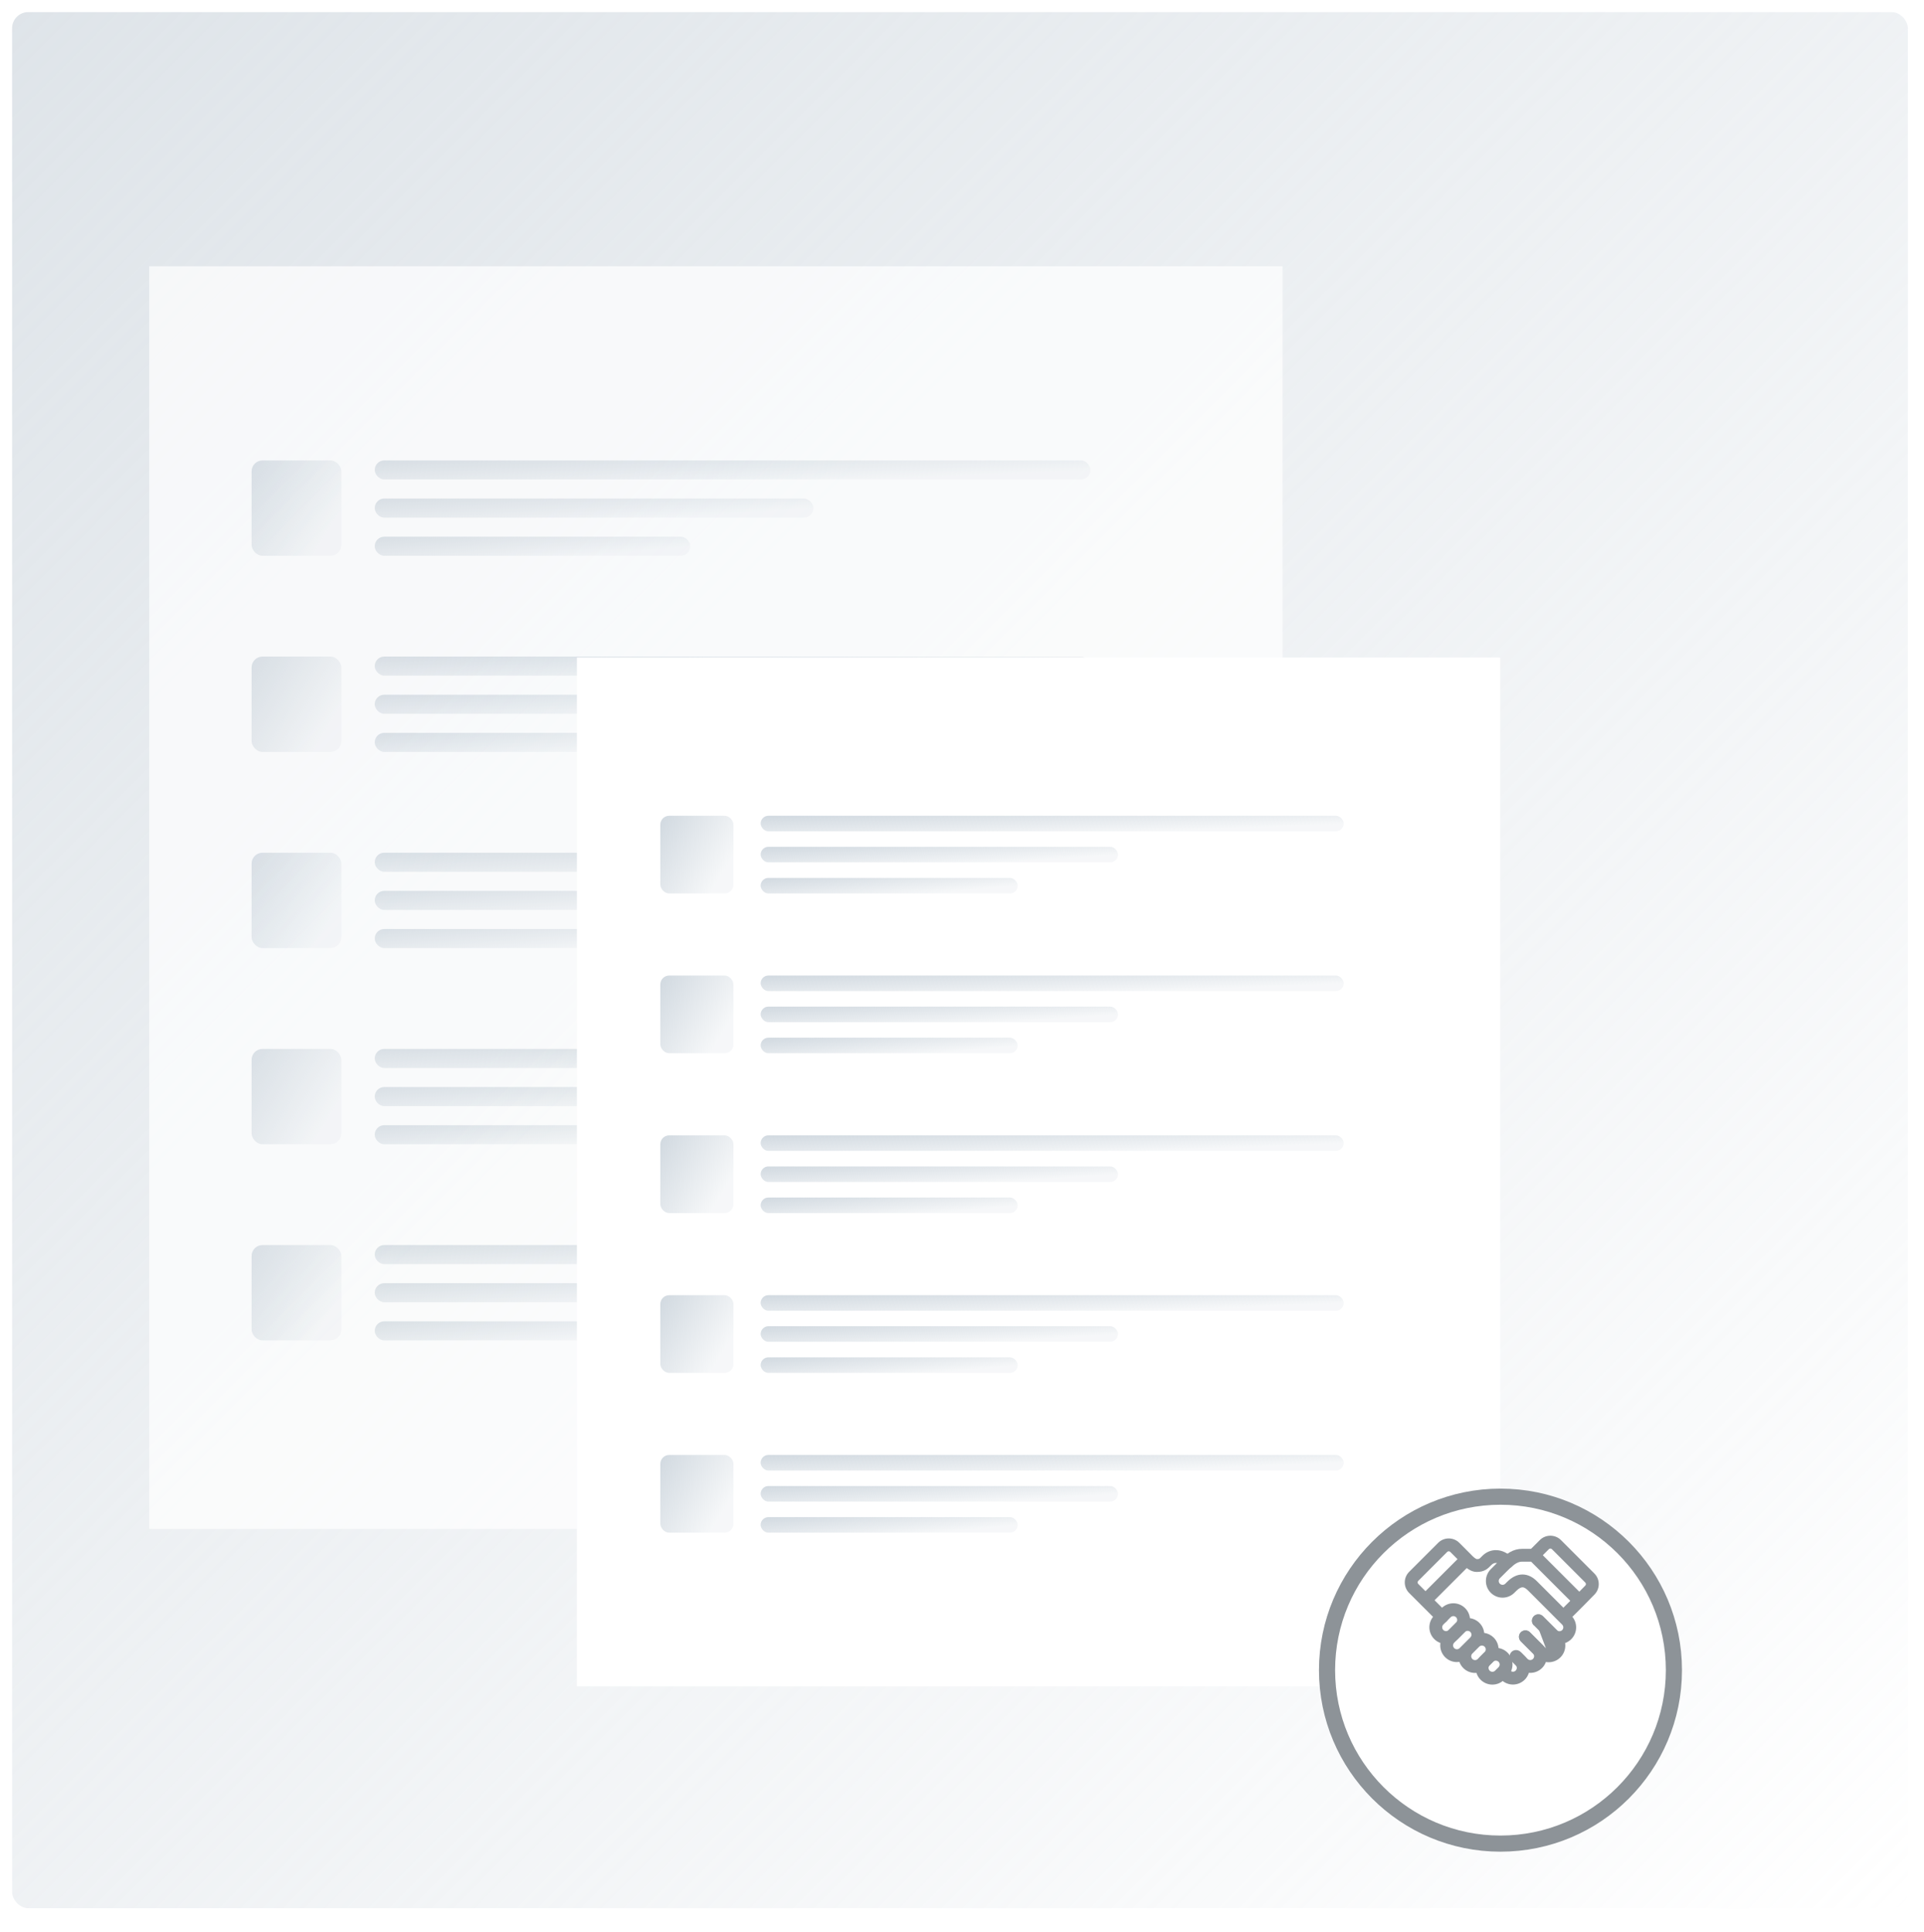 <svg width="477" height="479" viewBox="0 0 477 479" fill="none" xmlns="http://www.w3.org/2000/svg">
<rect x="3" y="3" width="470" height="470" rx="4" fill="url(#paint0_linear_3683_48223)"/>
<g opacity="0.7">
<rect width="280.968" height="313" transform="translate(37 66)" fill="white"/>
<g filter="url(#filter0_d_3683_48223)">
<rect x="53.473" y="105.352" width="248.02" height="40.52" rx="2.701" fill="white"/>
</g>
<g filter="url(#filter1_d_3683_48223)">
<rect x="53.473" y="105.352" width="248.02" height="40.52" rx="2.701" fill="white"/>
</g>
<rect x="92.906" y="114.133" width="177.43" height="4.727" rx="2.364" fill="url(#paint1_linear_3683_48223)"/>
<rect x="92.906" y="123.586" width="108.747" height="4.727" rx="2.364" fill="url(#paint2_linear_3683_48223)"/>
<rect x="92.906" y="133.043" width="78.222" height="4.727" rx="2.364" fill="url(#paint3_linear_3683_48223)"/>
<rect x="62.375" y="114.133" width="22.258" height="23.637" rx="2.701" fill="url(#paint4_linear_3683_48223)"/>
<g filter="url(#filter2_d_3683_48223)">
<rect x="53.473" y="153.977" width="248.02" height="40.52" rx="2.701" fill="white"/>
</g>
<g filter="url(#filter3_d_3683_48223)">
<rect x="53.473" y="153.977" width="248.02" height="40.52" rx="2.701" fill="white"/>
</g>
<rect x="92.906" y="162.754" width="177.43" height="4.727" rx="2.364" fill="url(#paint5_linear_3683_48223)"/>
<rect x="92.906" y="172.211" width="108.747" height="4.727" rx="2.364" fill="url(#paint6_linear_3683_48223)"/>
<rect x="92.906" y="181.664" width="78.222" height="4.727" rx="2.364" fill="url(#paint7_linear_3683_48223)"/>
<rect x="62.375" y="162.754" width="22.258" height="23.637" rx="2.701" fill="url(#paint8_linear_3683_48223)"/>
<g filter="url(#filter4_d_3683_48223)">
<rect x="53.473" y="202.602" width="248.02" height="40.52" rx="2.701" fill="white"/>
</g>
<rect x="92.906" y="211.375" width="177.43" height="4.727" rx="2.364" fill="url(#paint9_linear_3683_48223)"/>
<rect x="92.906" y="220.836" width="108.747" height="4.727" rx="2.364" fill="url(#paint10_linear_3683_48223)"/>
<rect x="92.906" y="230.289" width="78.222" height="4.727" rx="2.364" fill="url(#paint11_linear_3683_48223)"/>
<rect x="62.375" y="211.375" width="22.258" height="23.637" rx="2.701" fill="url(#paint12_linear_3683_48223)"/>
<g filter="url(#filter5_d_3683_48223)">
<rect x="53.473" y="251.227" width="248.02" height="40.52" rx="2.701" fill="white"/>
</g>
<rect x="92.906" y="260.008" width="177.43" height="4.727" rx="2.364" fill="url(#paint13_linear_3683_48223)"/>
<rect x="92.906" y="269.461" width="108.747" height="4.727" rx="2.364" fill="url(#paint14_linear_3683_48223)"/>
<rect x="92.906" y="278.918" width="78.222" height="4.727" rx="2.364" fill="url(#paint15_linear_3683_48223)"/>
<rect x="62.375" y="260.008" width="22.258" height="23.637" rx="2.701" fill="url(#paint16_linear_3683_48223)"/>
<g filter="url(#filter6_d_3683_48223)">
<rect x="53.473" y="299.852" width="248.02" height="40.52" rx="2.701" fill="white"/>
</g>
<g filter="url(#filter7_d_3683_48223)">
<rect x="53.473" y="299.852" width="248.02" height="40.52" rx="2.701" fill="white"/>
</g>
<rect x="92.906" y="308.629" width="177.43" height="4.727" rx="2.364" fill="url(#paint17_linear_3683_48223)"/>
<rect x="92.906" y="318.082" width="108.747" height="4.727" rx="2.364" fill="url(#paint18_linear_3683_48223)"/>
<rect x="92.906" y="327.543" width="78.222" height="4.727" rx="2.364" fill="url(#paint19_linear_3683_48223)"/>
<rect x="62.375" y="308.629" width="22.258" height="23.637" rx="2.701" fill="url(#paint20_linear_3683_48223)"/>
</g>
<rect width="228.904" height="255" transform="translate(143.031 163)" fill="white"/>
<g filter="url(#filter8_d_3683_48223)">
<rect x="156.453" y="195.059" width="202.061" height="33.012" rx="2.201" fill="white"/>
</g>
<g filter="url(#filter9_d_3683_48223)">
<rect x="156.453" y="195.059" width="202.061" height="33.012" rx="2.201" fill="white"/>
</g>
<rect x="188.578" y="202.215" width="144.552" height="3.851" rx="1.926" fill="url(#paint21_linear_3683_48223)"/>
<rect x="188.578" y="209.914" width="88.596" height="3.851" rx="1.926" fill="url(#paint22_linear_3683_48223)"/>
<rect x="188.578" y="217.621" width="63.727" height="3.851" rx="1.926" fill="url(#paint23_linear_3683_48223)"/>
<rect x="163.707" y="202.215" width="18.134" height="19.257" rx="2.201" fill="url(#paint24_linear_3683_48223)"/>
<g filter="url(#filter10_d_3683_48223)">
<rect x="156.453" y="234.672" width="202.061" height="33.012" rx="2.201" fill="white"/>
</g>
<g filter="url(#filter11_d_3683_48223)">
<rect x="156.453" y="234.672" width="202.061" height="33.012" rx="2.201" fill="white"/>
</g>
<rect x="188.578" y="241.82" width="144.552" height="3.851" rx="1.926" fill="url(#paint25_linear_3683_48223)"/>
<rect x="188.578" y="249.527" width="88.596" height="3.851" rx="1.926" fill="url(#paint26_linear_3683_48223)"/>
<rect x="188.578" y="257.227" width="63.727" height="3.851" rx="1.926" fill="url(#paint27_linear_3683_48223)"/>
<rect x="163.707" y="241.82" width="18.134" height="19.257" rx="2.201" fill="url(#paint28_linear_3683_48223)"/>
<g filter="url(#filter12_d_3683_48223)">
<rect x="156.453" y="274.289" width="202.061" height="33.012" rx="2.201" fill="white"/>
</g>
<rect x="188.578" y="281.438" width="144.552" height="3.851" rx="1.926" fill="url(#paint29_linear_3683_48223)"/>
<rect x="188.578" y="289.145" width="88.596" height="3.851" rx="1.926" fill="url(#paint30_linear_3683_48223)"/>
<rect x="188.578" y="296.848" width="63.727" height="3.851" rx="1.926" fill="url(#paint31_linear_3683_48223)"/>
<rect x="163.707" y="281.438" width="18.134" height="19.257" rx="2.201" fill="url(#paint32_linear_3683_48223)"/>
<g filter="url(#filter13_d_3683_48223)">
<rect x="156.453" y="313.902" width="202.061" height="33.012" rx="2.201" fill="white"/>
</g>
<rect x="188.578" y="321.059" width="144.552" height="3.851" rx="1.926" fill="url(#paint33_linear_3683_48223)"/>
<rect x="188.578" y="328.758" width="88.596" height="3.851" rx="1.926" fill="url(#paint34_linear_3683_48223)"/>
<rect x="188.578" y="336.465" width="63.727" height="3.851" rx="1.926" fill="url(#paint35_linear_3683_48223)"/>
<rect x="163.707" y="321.059" width="18.134" height="19.257" rx="2.201" fill="url(#paint36_linear_3683_48223)"/>
<g filter="url(#filter14_d_3683_48223)">
<rect x="156.453" y="353.516" width="202.061" height="33.012" rx="2.201" fill="white"/>
</g>
<g filter="url(#filter15_d_3683_48223)">
<rect x="156.453" y="353.516" width="202.061" height="33.012" rx="2.201" fill="white"/>
</g>
<rect x="188.578" y="360.664" width="144.552" height="3.851" rx="1.926" fill="url(#paint37_linear_3683_48223)"/>
<rect x="188.578" y="368.367" width="88.596" height="3.851" rx="1.926" fill="url(#paint38_linear_3683_48223)"/>
<rect x="188.578" y="376.074" width="63.727" height="3.851" rx="1.926" fill="url(#paint39_linear_3683_48223)"/>
<rect x="163.707" y="360.664" width="18.134" height="19.257" rx="2.201" fill="url(#paint40_linear_3683_48223)"/>
<g filter="url(#filter16_d_3683_48223)">
<circle cx="372" cy="399" r="45" fill="white"/>
<circle cx="372" cy="399" r="43" stroke="#8D9398" stroke-width="4"/>
</g>
<path fill-rule="evenodd" clip-rule="evenodd" d="M384.749 384.008C384.541 383.801 384.206 383.801 383.999 384.008L382.495 385.512L391.541 394.553L393.032 393.034C393.236 392.827 393.234 392.494 393.028 392.288L384.749 384.008ZM389.302 396.813L379.587 387.103H377.486C376.415 387.103 375.633 387.44 373.607 389.468L371.823 391.25C371.657 391.429 371.565 391.665 371.568 391.909C371.571 392.158 371.671 392.396 371.847 392.572C372.023 392.748 372.261 392.848 372.509 392.851C372.755 392.853 372.992 392.761 373.171 392.593L373.689 392.081C374.782 390.99 376.049 390.281 377.466 390.285C378.883 390.288 380.079 391.001 381.031 391.952L387.595 398.52L389.302 396.813ZM389.829 400.784L392.677 397.937L395.302 395.263C396.728 393.81 396.718 391.479 395.278 390.039L386.998 381.759C385.549 380.31 383.199 380.31 381.749 381.759L379.586 383.922H377.486C375.062 383.922 373.483 385.091 371.357 387.22C371.357 387.22 371.357 387.22 371.357 387.22L369.559 389.015L369.534 389.04C368.787 389.821 368.375 390.863 368.387 391.943C368.399 393.024 368.833 394.057 369.597 394.821C370.361 395.585 371.394 396.02 372.474 396.032C373.555 396.044 374.597 395.632 375.378 394.885L375.929 394.341L375.936 394.334C376.672 393.597 377.176 393.465 377.459 393.466C377.745 393.466 378.182 393.602 378.781 394.202L386.382 401.806C386.409 401.837 386.437 401.868 386.467 401.897C386.496 401.927 386.527 401.955 386.558 401.981L387.31 402.734C387.483 402.913 387.578 403.152 387.577 403.4C387.575 403.651 387.475 403.891 387.298 404.068C387.121 404.246 386.881 404.346 386.63 404.347C386.382 404.349 386.143 404.253 385.964 404.081L382.522 400.636C381.901 400.015 380.894 400.014 380.273 400.635C379.651 401.256 379.651 402.263 380.272 402.885L383.722 406.337L383.735 406.35C384.513 407.111 385.559 407.534 386.647 407.528C387.736 407.522 388.778 407.087 389.547 406.318C390.317 405.549 390.752 404.507 390.758 403.418C390.763 402.456 390.433 401.525 389.829 400.784Z" fill="#8D9398"/>
<path fill-rule="evenodd" clip-rule="evenodd" d="M380.264 400.634C380.885 400.013 381.892 400.013 382.513 400.634L386.864 404.982C387.639 405.757 388.075 406.809 388.075 407.905C388.075 409.002 387.64 410.053 386.865 410.829C386.089 411.604 385.038 412.04 383.942 412.04C382.845 412.041 381.793 411.605 381.018 410.83L377.052 406.862C376.431 406.24 376.431 405.233 377.052 404.612C377.673 403.991 378.68 403.992 379.301 404.613L383.267 408.58C383.267 408.58 383.267 408.58 383.267 408.58M380.264 400.634C379.643 401.255 379.643 402.262 380.264 402.883L380.264 400.634ZM380.264 402.883L384.615 407.232L380.264 402.883ZM384.615 407.232C384.615 407.232 384.615 407.232 384.615 407.232V407.232Z" fill="#8D9398"/>
<path fill-rule="evenodd" clip-rule="evenodd" d="M377.054 404.614C377.676 403.993 378.683 403.993 379.304 404.615L382.371 407.683C382.384 407.696 382.396 407.709 382.408 407.722C383.14 408.505 383.539 409.542 383.52 410.613C383.502 411.684 383.069 412.707 382.311 413.465C381.554 414.223 380.531 414.657 379.46 414.675C378.389 414.694 377.352 414.296 376.568 413.565C376.555 413.553 376.541 413.54 376.528 413.527L374.731 411.729C374.11 411.108 374.11 410.101 374.732 409.48C375.353 408.859 376.36 408.859 376.981 409.48L378.754 411.253C378.932 411.413 379.165 411.499 379.404 411.495C379.651 411.491 379.887 411.391 380.061 411.216C380.236 411.041 380.336 410.806 380.34 410.559C380.344 410.319 380.257 410.087 380.097 409.908L377.054 406.863C376.433 406.242 376.433 405.235 377.054 404.614Z" fill="#8D9398"/>
<path fill-rule="evenodd" clip-rule="evenodd" d="M356.549 382.439C357.999 380.989 360.348 380.989 361.798 382.439L364.721 385.362C364.748 385.389 364.774 385.417 364.8 385.447C364.8 385.447 364.801 385.448 364.801 385.449C364.801 385.448 364.802 385.449 364.801 385.449L364.804 385.451L364.833 385.483C364.86 385.514 364.905 385.561 364.962 385.62C365.079 385.739 365.24 385.894 365.424 386.045C365.613 386.2 365.794 386.324 365.948 386.403C366.047 386.454 366.101 386.469 366.116 386.473C366.59 386.471 366.713 386.397 366.754 386.373L366.756 386.371C366.802 386.344 366.871 386.294 366.998 386.176C367.095 386.085 367.186 385.993 367.31 385.868C367.368 385.809 367.433 385.744 367.508 385.668C368.487 384.689 369.769 384.172 371.139 384.255C372.491 384.337 373.774 384.99 374.842 386.057C375.464 386.677 375.465 387.685 374.844 388.306C374.223 388.928 373.216 388.928 372.595 388.308C371.96 387.674 371.375 387.456 370.947 387.43C370.538 387.406 370.13 387.545 369.758 387.917C369.715 387.96 369.668 388.008 369.619 388.058C369.307 388.376 368.886 388.804 368.387 389.102C367.705 389.509 366.966 389.654 366.09 389.654C365.456 389.654 364.899 389.441 364.492 389.232C364.177 389.069 363.89 388.877 363.642 388.69L355.661 396.673L358.637 399.649C359.258 400.27 359.258 401.277 358.637 401.898C358.015 402.52 357.008 402.519 356.387 401.898L349.363 394.878C347.911 393.429 347.91 391.078 349.36 389.627L356.549 382.439ZM353.411 394.424L361.347 386.486L359.548 384.688C359.341 384.481 359.006 384.481 358.799 384.688L351.61 391.877C351.403 392.084 351.403 392.42 351.61 392.627L353.411 394.424ZM374.929 409.674C375.55 409.054 376.558 409.055 377.178 409.677L378.062 410.562L378.088 410.59C378.831 411.371 379.239 412.411 379.226 413.489C379.212 414.567 378.779 415.597 378.017 416.359C377.255 417.122 376.225 417.556 375.147 417.571C374.183 417.583 373.248 417.258 372.501 416.658C372.234 416.442 372.047 416.205 371.924 416.031L371.462 415.378C370.954 414.661 371.124 413.669 371.841 413.161C372.558 412.654 373.551 412.824 374.058 413.541L374.52 414.193C374.523 414.198 374.526 414.201 374.529 414.205C374.695 414.327 374.897 414.393 375.105 414.39C375.354 414.387 375.591 414.286 375.766 414.111C375.942 413.935 376.042 413.698 376.045 413.45C376.048 413.206 375.958 412.971 375.793 412.792L374.926 411.924C374.306 411.302 374.307 410.295 374.929 409.674Z" fill="#8D9398"/>
<path fill-rule="evenodd" clip-rule="evenodd" d="M360.252 397.426C360.806 397.418 361.356 397.52 361.869 397.728C362.383 397.936 362.849 398.245 363.24 398.637C363.632 399.029 363.941 399.495 364.149 400.008C364.356 400.522 364.459 401.072 364.45 401.625C364.441 402.179 364.321 402.725 364.097 403.232C363.877 403.729 363.56 404.178 363.166 404.553L361.388 406.335L361.362 406.36C360.581 407.107 359.539 407.519 358.459 407.507C357.378 407.495 356.345 407.061 355.581 406.297C354.817 405.532 354.383 404.499 354.371 403.419C354.36 402.339 354.771 401.296 355.519 400.516L355.543 400.492L357.323 398.71C357.698 398.316 358.148 397.999 358.646 397.779C359.152 397.555 359.699 397.435 360.252 397.426ZM360.675 400.676C360.557 400.629 360.43 400.605 360.302 400.607C360.175 400.609 360.049 400.637 359.932 400.688C359.815 400.74 359.71 400.814 359.623 400.907C359.612 400.919 359.6 400.931 359.588 400.943L357.808 402.725C357.641 402.904 357.55 403.14 357.552 403.384C357.555 403.633 357.655 403.871 357.831 404.047C358.007 404.223 358.245 404.324 358.494 404.326C358.738 404.329 358.974 404.238 359.153 404.072L360.931 402.29C360.944 402.277 360.956 402.265 360.969 402.253C361.062 402.166 361.136 402.061 361.188 401.944C361.24 401.828 361.267 401.702 361.269 401.574C361.271 401.447 361.248 401.32 361.2 401.202C361.152 401.084 361.081 400.976 360.991 400.886C360.9 400.796 360.793 400.724 360.675 400.676Z" fill="#8D9398"/>
<path fill-rule="evenodd" clip-rule="evenodd" d="M363.855 401.078C364.951 401.078 366.002 401.513 366.777 402.288C367.447 402.957 367.863 403.832 367.964 404.764C368.852 404.887 369.682 405.296 370.322 405.937C371.082 406.698 371.516 407.725 371.531 408.8C371.546 409.876 371.142 410.915 370.403 411.697C370.393 411.708 370.383 411.718 370.372 411.729L368.576 413.525L368.547 413.554C367.765 414.296 366.725 414.704 365.647 414.69C364.569 414.677 363.539 414.242 362.777 413.48C362.342 413.045 362.014 412.523 361.81 411.954C361.594 411.986 361.375 412.002 361.154 411.999C360.074 411.987 359.041 411.553 358.277 410.788C357.513 410.024 357.078 408.991 357.067 407.911C357.055 406.83 357.467 405.788 358.214 405.008L358.238 404.983L360.932 402.289C360.932 402.289 360.932 402.289 360.932 402.289C361.707 401.514 362.758 401.078 363.855 401.078ZM364.529 405.885L361.848 408.563C361.67 408.729 361.434 408.821 361.189 408.818C360.94 408.815 360.702 408.715 360.526 408.539C360.35 408.363 360.25 408.125 360.247 407.876C360.245 407.632 360.336 407.396 360.503 407.217L363.182 404.538C363.36 404.36 363.603 404.259 363.855 404.259C364.108 404.259 364.35 404.359 364.528 404.538C364.707 404.717 364.807 404.959 364.808 405.211C364.808 405.464 364.707 405.706 364.529 405.885ZM364.999 409.913C364.835 410.092 364.745 410.327 364.748 410.57C364.751 410.818 364.851 411.055 365.027 411.231C365.202 411.406 365.439 411.506 365.688 411.51C365.931 411.513 366.166 411.423 366.344 411.258L368.102 409.5C368.265 409.321 368.354 409.087 368.351 408.845C368.347 408.597 368.247 408.361 368.072 408.186C367.897 408.01 367.66 407.91 367.412 407.907C367.171 407.903 366.937 407.992 366.758 408.154L364.999 409.913Z" fill="#8D9398"/>
<path fill-rule="evenodd" clip-rule="evenodd" d="M370.846 408.465C371.389 408.465 371.927 408.572 372.428 408.779C372.93 408.987 373.385 409.291 373.769 409.675C374.153 410.059 374.458 410.514 374.666 411.016C374.873 411.517 374.98 412.055 374.98 412.597C374.981 413.14 374.874 413.678 374.666 414.179C374.458 414.681 374.154 415.136 373.77 415.52L372.864 416.426C372.084 417.179 371.04 417.595 369.956 417.586C368.872 417.576 367.836 417.141 367.069 416.375C366.303 415.608 365.869 414.572 365.86 413.488C365.85 412.404 366.267 411.36 367.02 410.581L367.039 410.562L367.924 409.676C368.308 409.292 368.763 408.988 369.265 408.78C369.766 408.572 370.304 408.465 370.846 408.465ZM371.211 411.718C371.096 411.67 370.972 411.646 370.847 411.646C370.722 411.646 370.598 411.671 370.483 411.718C370.367 411.766 370.262 411.836 370.174 411.925C370.174 411.925 370.174 411.925 370.174 411.925L369.301 412.798C369.132 412.977 369.038 413.215 369.04 413.461C369.043 413.71 369.143 413.949 369.319 414.126C369.496 414.302 369.735 414.403 369.984 414.405C370.23 414.407 370.468 414.314 370.646 414.145L371.521 413.271C371.609 413.183 371.679 413.078 371.727 412.962C371.775 412.847 371.799 412.723 371.799 412.598C371.799 412.473 371.775 412.349 371.727 412.234C371.679 412.118 371.609 412.013 371.52 411.925C371.432 411.836 371.327 411.766 371.211 411.718Z" fill="#8D9398"/>
<defs>
<filter id="filter0_d_3683_48223" x="50.096" y="105.352" width="254.773" height="47.273" filterUnits="userSpaceOnUse" color-interpolation-filters="sRGB">
<feFlood flood-opacity="0" result="BackgroundImageFix"/>
<feColorMatrix in="SourceAlpha" type="matrix" values="0 0 0 0 0 0 0 0 0 0 0 0 0 0 0 0 0 0 127 0" result="hardAlpha"/>
<feOffset dy="3.377"/>
<feGaussianBlur stdDeviation="1.688"/>
<feComposite in2="hardAlpha" operator="out"/>
<feColorMatrix type="matrix" values="0 0 0 0 0.137 0 0 0 0 0.369 0 0 0 0 0.498 0 0 0 0.05 0"/>
<feBlend mode="normal" in2="BackgroundImageFix" result="effect1_dropShadow_3683_48223"/>
<feBlend mode="normal" in="SourceGraphic" in2="effect1_dropShadow_3683_48223" result="shape"/>
</filter>
<filter id="filter1_d_3683_48223" x="50.096" y="105.352" width="254.773" height="47.273" filterUnits="userSpaceOnUse" color-interpolation-filters="sRGB">
<feFlood flood-opacity="0" result="BackgroundImageFix"/>
<feColorMatrix in="SourceAlpha" type="matrix" values="0 0 0 0 0 0 0 0 0 0 0 0 0 0 0 0 0 0 127 0" result="hardAlpha"/>
<feOffset dy="3.377"/>
<feGaussianBlur stdDeviation="1.688"/>
<feComposite in2="hardAlpha" operator="out"/>
<feColorMatrix type="matrix" values="0 0 0 0 0.137 0 0 0 0 0.369 0 0 0 0 0.498 0 0 0 0.05 0"/>
<feBlend mode="normal" in2="BackgroundImageFix" result="effect1_dropShadow_3683_48223"/>
<feBlend mode="normal" in="SourceGraphic" in2="effect1_dropShadow_3683_48223" result="shape"/>
</filter>
<filter id="filter2_d_3683_48223" x="50.096" y="153.977" width="254.773" height="47.273" filterUnits="userSpaceOnUse" color-interpolation-filters="sRGB">
<feFlood flood-opacity="0" result="BackgroundImageFix"/>
<feColorMatrix in="SourceAlpha" type="matrix" values="0 0 0 0 0 0 0 0 0 0 0 0 0 0 0 0 0 0 127 0" result="hardAlpha"/>
<feOffset dy="3.377"/>
<feGaussianBlur stdDeviation="1.688"/>
<feComposite in2="hardAlpha" operator="out"/>
<feColorMatrix type="matrix" values="0 0 0 0 0.137 0 0 0 0 0.369 0 0 0 0 0.498 0 0 0 0.05 0"/>
<feBlend mode="normal" in2="BackgroundImageFix" result="effect1_dropShadow_3683_48223"/>
<feBlend mode="normal" in="SourceGraphic" in2="effect1_dropShadow_3683_48223" result="shape"/>
</filter>
<filter id="filter3_d_3683_48223" x="50.096" y="153.977" width="254.773" height="47.273" filterUnits="userSpaceOnUse" color-interpolation-filters="sRGB">
<feFlood flood-opacity="0" result="BackgroundImageFix"/>
<feColorMatrix in="SourceAlpha" type="matrix" values="0 0 0 0 0 0 0 0 0 0 0 0 0 0 0 0 0 0 127 0" result="hardAlpha"/>
<feOffset dy="3.377"/>
<feGaussianBlur stdDeviation="1.688"/>
<feComposite in2="hardAlpha" operator="out"/>
<feColorMatrix type="matrix" values="0 0 0 0 0.137 0 0 0 0 0.369 0 0 0 0 0.498 0 0 0 0.05 0"/>
<feBlend mode="normal" in2="BackgroundImageFix" result="effect1_dropShadow_3683_48223"/>
<feBlend mode="normal" in="SourceGraphic" in2="effect1_dropShadow_3683_48223" result="shape"/>
</filter>
<filter id="filter4_d_3683_48223" x="50.096" y="202.602" width="254.773" height="47.273" filterUnits="userSpaceOnUse" color-interpolation-filters="sRGB">
<feFlood flood-opacity="0" result="BackgroundImageFix"/>
<feColorMatrix in="SourceAlpha" type="matrix" values="0 0 0 0 0 0 0 0 0 0 0 0 0 0 0 0 0 0 127 0" result="hardAlpha"/>
<feOffset dy="3.377"/>
<feGaussianBlur stdDeviation="1.688"/>
<feComposite in2="hardAlpha" operator="out"/>
<feColorMatrix type="matrix" values="0 0 0 0 0.137 0 0 0 0 0.369 0 0 0 0 0.498 0 0 0 0.05 0"/>
<feBlend mode="normal" in2="BackgroundImageFix" result="effect1_dropShadow_3683_48223"/>
<feBlend mode="normal" in="SourceGraphic" in2="effect1_dropShadow_3683_48223" result="shape"/>
</filter>
<filter id="filter5_d_3683_48223" x="50.096" y="251.227" width="254.773" height="47.273" filterUnits="userSpaceOnUse" color-interpolation-filters="sRGB">
<feFlood flood-opacity="0" result="BackgroundImageFix"/>
<feColorMatrix in="SourceAlpha" type="matrix" values="0 0 0 0 0 0 0 0 0 0 0 0 0 0 0 0 0 0 127 0" result="hardAlpha"/>
<feOffset dy="3.377"/>
<feGaussianBlur stdDeviation="1.688"/>
<feComposite in2="hardAlpha" operator="out"/>
<feColorMatrix type="matrix" values="0 0 0 0 0.137 0 0 0 0 0.369 0 0 0 0 0.498 0 0 0 0.05 0"/>
<feBlend mode="normal" in2="BackgroundImageFix" result="effect1_dropShadow_3683_48223"/>
<feBlend mode="normal" in="SourceGraphic" in2="effect1_dropShadow_3683_48223" result="shape"/>
</filter>
<filter id="filter6_d_3683_48223" x="50.096" y="299.852" width="254.773" height="47.273" filterUnits="userSpaceOnUse" color-interpolation-filters="sRGB">
<feFlood flood-opacity="0" result="BackgroundImageFix"/>
<feColorMatrix in="SourceAlpha" type="matrix" values="0 0 0 0 0 0 0 0 0 0 0 0 0 0 0 0 0 0 127 0" result="hardAlpha"/>
<feOffset dy="3.377"/>
<feGaussianBlur stdDeviation="1.688"/>
<feComposite in2="hardAlpha" operator="out"/>
<feColorMatrix type="matrix" values="0 0 0 0 0.137 0 0 0 0 0.369 0 0 0 0 0.498 0 0 0 0.05 0"/>
<feBlend mode="normal" in2="BackgroundImageFix" result="effect1_dropShadow_3683_48223"/>
<feBlend mode="normal" in="SourceGraphic" in2="effect1_dropShadow_3683_48223" result="shape"/>
</filter>
<filter id="filter7_d_3683_48223" x="50.096" y="299.852" width="254.773" height="47.273" filterUnits="userSpaceOnUse" color-interpolation-filters="sRGB">
<feFlood flood-opacity="0" result="BackgroundImageFix"/>
<feColorMatrix in="SourceAlpha" type="matrix" values="0 0 0 0 0 0 0 0 0 0 0 0 0 0 0 0 0 0 127 0" result="hardAlpha"/>
<feOffset dy="3.377"/>
<feGaussianBlur stdDeviation="1.688"/>
<feComposite in2="hardAlpha" operator="out"/>
<feColorMatrix type="matrix" values="0 0 0 0 0.137 0 0 0 0 0.369 0 0 0 0 0.498 0 0 0 0.05 0"/>
<feBlend mode="normal" in2="BackgroundImageFix" result="effect1_dropShadow_3683_48223"/>
<feBlend mode="normal" in="SourceGraphic" in2="effect1_dropShadow_3683_48223" result="shape"/>
</filter>
<filter id="filter8_d_3683_48223" x="153.702" y="195.059" width="207.564" height="38.514" filterUnits="userSpaceOnUse" color-interpolation-filters="sRGB">
<feFlood flood-opacity="0" result="BackgroundImageFix"/>
<feColorMatrix in="SourceAlpha" type="matrix" values="0 0 0 0 0 0 0 0 0 0 0 0 0 0 0 0 0 0 127 0" result="hardAlpha"/>
<feOffset dy="2.751"/>
<feGaussianBlur stdDeviation="1.375"/>
<feComposite in2="hardAlpha" operator="out"/>
<feColorMatrix type="matrix" values="0 0 0 0 0.137 0 0 0 0 0.369 0 0 0 0 0.498 0 0 0 0.05 0"/>
<feBlend mode="normal" in2="BackgroundImageFix" result="effect1_dropShadow_3683_48223"/>
<feBlend mode="normal" in="SourceGraphic" in2="effect1_dropShadow_3683_48223" result="shape"/>
</filter>
<filter id="filter9_d_3683_48223" x="153.702" y="195.059" width="207.564" height="38.514" filterUnits="userSpaceOnUse" color-interpolation-filters="sRGB">
<feFlood flood-opacity="0" result="BackgroundImageFix"/>
<feColorMatrix in="SourceAlpha" type="matrix" values="0 0 0 0 0 0 0 0 0 0 0 0 0 0 0 0 0 0 127 0" result="hardAlpha"/>
<feOffset dy="2.751"/>
<feGaussianBlur stdDeviation="1.375"/>
<feComposite in2="hardAlpha" operator="out"/>
<feColorMatrix type="matrix" values="0 0 0 0 0.137 0 0 0 0 0.369 0 0 0 0 0.498 0 0 0 0.05 0"/>
<feBlend mode="normal" in2="BackgroundImageFix" result="effect1_dropShadow_3683_48223"/>
<feBlend mode="normal" in="SourceGraphic" in2="effect1_dropShadow_3683_48223" result="shape"/>
</filter>
<filter id="filter10_d_3683_48223" x="153.702" y="234.672" width="207.564" height="38.514" filterUnits="userSpaceOnUse" color-interpolation-filters="sRGB">
<feFlood flood-opacity="0" result="BackgroundImageFix"/>
<feColorMatrix in="SourceAlpha" type="matrix" values="0 0 0 0 0 0 0 0 0 0 0 0 0 0 0 0 0 0 127 0" result="hardAlpha"/>
<feOffset dy="2.751"/>
<feGaussianBlur stdDeviation="1.375"/>
<feComposite in2="hardAlpha" operator="out"/>
<feColorMatrix type="matrix" values="0 0 0 0 0.137 0 0 0 0 0.369 0 0 0 0 0.498 0 0 0 0.05 0"/>
<feBlend mode="normal" in2="BackgroundImageFix" result="effect1_dropShadow_3683_48223"/>
<feBlend mode="normal" in="SourceGraphic" in2="effect1_dropShadow_3683_48223" result="shape"/>
</filter>
<filter id="filter11_d_3683_48223" x="153.702" y="234.672" width="207.564" height="38.514" filterUnits="userSpaceOnUse" color-interpolation-filters="sRGB">
<feFlood flood-opacity="0" result="BackgroundImageFix"/>
<feColorMatrix in="SourceAlpha" type="matrix" values="0 0 0 0 0 0 0 0 0 0 0 0 0 0 0 0 0 0 127 0" result="hardAlpha"/>
<feOffset dy="2.751"/>
<feGaussianBlur stdDeviation="1.375"/>
<feComposite in2="hardAlpha" operator="out"/>
<feColorMatrix type="matrix" values="0 0 0 0 0.137 0 0 0 0 0.369 0 0 0 0 0.498 0 0 0 0.05 0"/>
<feBlend mode="normal" in2="BackgroundImageFix" result="effect1_dropShadow_3683_48223"/>
<feBlend mode="normal" in="SourceGraphic" in2="effect1_dropShadow_3683_48223" result="shape"/>
</filter>
<filter id="filter12_d_3683_48223" x="153.702" y="274.289" width="207.564" height="38.514" filterUnits="userSpaceOnUse" color-interpolation-filters="sRGB">
<feFlood flood-opacity="0" result="BackgroundImageFix"/>
<feColorMatrix in="SourceAlpha" type="matrix" values="0 0 0 0 0 0 0 0 0 0 0 0 0 0 0 0 0 0 127 0" result="hardAlpha"/>
<feOffset dy="2.751"/>
<feGaussianBlur stdDeviation="1.375"/>
<feComposite in2="hardAlpha" operator="out"/>
<feColorMatrix type="matrix" values="0 0 0 0 0.137 0 0 0 0 0.369 0 0 0 0 0.498 0 0 0 0.05 0"/>
<feBlend mode="normal" in2="BackgroundImageFix" result="effect1_dropShadow_3683_48223"/>
<feBlend mode="normal" in="SourceGraphic" in2="effect1_dropShadow_3683_48223" result="shape"/>
</filter>
<filter id="filter13_d_3683_48223" x="153.702" y="313.902" width="207.564" height="38.514" filterUnits="userSpaceOnUse" color-interpolation-filters="sRGB">
<feFlood flood-opacity="0" result="BackgroundImageFix"/>
<feColorMatrix in="SourceAlpha" type="matrix" values="0 0 0 0 0 0 0 0 0 0 0 0 0 0 0 0 0 0 127 0" result="hardAlpha"/>
<feOffset dy="2.751"/>
<feGaussianBlur stdDeviation="1.375"/>
<feComposite in2="hardAlpha" operator="out"/>
<feColorMatrix type="matrix" values="0 0 0 0 0.137 0 0 0 0 0.369 0 0 0 0 0.498 0 0 0 0.05 0"/>
<feBlend mode="normal" in2="BackgroundImageFix" result="effect1_dropShadow_3683_48223"/>
<feBlend mode="normal" in="SourceGraphic" in2="effect1_dropShadow_3683_48223" result="shape"/>
</filter>
<filter id="filter14_d_3683_48223" x="153.702" y="353.516" width="207.564" height="38.514" filterUnits="userSpaceOnUse" color-interpolation-filters="sRGB">
<feFlood flood-opacity="0" result="BackgroundImageFix"/>
<feColorMatrix in="SourceAlpha" type="matrix" values="0 0 0 0 0 0 0 0 0 0 0 0 0 0 0 0 0 0 127 0" result="hardAlpha"/>
<feOffset dy="2.751"/>
<feGaussianBlur stdDeviation="1.375"/>
<feComposite in2="hardAlpha" operator="out"/>
<feColorMatrix type="matrix" values="0 0 0 0 0.137 0 0 0 0 0.369 0 0 0 0 0.498 0 0 0 0.05 0"/>
<feBlend mode="normal" in2="BackgroundImageFix" result="effect1_dropShadow_3683_48223"/>
<feBlend mode="normal" in="SourceGraphic" in2="effect1_dropShadow_3683_48223" result="shape"/>
</filter>
<filter id="filter15_d_3683_48223" x="153.702" y="353.516" width="207.564" height="38.514" filterUnits="userSpaceOnUse" color-interpolation-filters="sRGB">
<feFlood flood-opacity="0" result="BackgroundImageFix"/>
<feColorMatrix in="SourceAlpha" type="matrix" values="0 0 0 0 0 0 0 0 0 0 0 0 0 0 0 0 0 0 127 0" result="hardAlpha"/>
<feOffset dy="2.751"/>
<feGaussianBlur stdDeviation="1.375"/>
<feComposite in2="hardAlpha" operator="out"/>
<feColorMatrix type="matrix" values="0 0 0 0 0.137 0 0 0 0 0.369 0 0 0 0 0.498 0 0 0 0.05 0"/>
<feBlend mode="normal" in2="BackgroundImageFix" result="effect1_dropShadow_3683_48223"/>
<feBlend mode="normal" in="SourceGraphic" in2="effect1_dropShadow_3683_48223" result="shape"/>
</filter>
<filter id="filter16_d_3683_48223" x="307" y="349" width="130" height="130" filterUnits="userSpaceOnUse" color-interpolation-filters="sRGB">
<feFlood flood-opacity="0" result="BackgroundImageFix"/>
<feColorMatrix in="SourceAlpha" type="matrix" values="0 0 0 0 0 0 0 0 0 0 0 0 0 0 0 0 0 0 127 0" result="hardAlpha"/>
<feOffset dy="15"/>
<feGaussianBlur stdDeviation="10"/>
<feComposite in2="hardAlpha" operator="out"/>
<feColorMatrix type="matrix" values="0 0 0 0 0.553 0 0 0 0 0.576 0 0 0 0 0.596 0 0 0 0.267 0"/>
<feBlend mode="normal" in2="BackgroundImageFix" result="effect1_dropShadow_3683_48223"/>
<feBlend mode="normal" in="SourceGraphic" in2="effect1_dropShadow_3683_48223" result="shape"/>
</filter>
<linearGradient id="paint0_linear_3683_48223" x1="473" y1="473" x2="3" y2="3" gradientUnits="userSpaceOnUse">
<stop stop-color="#D1D9E0" stop-opacity="0"/>
<stop offset="1" stop-color="#D1D9E0" stop-opacity="0.7"/>
</linearGradient>
<linearGradient id="paint1_linear_3683_48223" x1="274.269" y1="116.36" x2="273.873" y2="106.71" gradientUnits="userSpaceOnUse">
<stop stop-color="#D1D9E0" stop-opacity="0.2"/>
<stop offset="1" stop-color="#D1D9E0"/>
</linearGradient>
<linearGradient id="paint2_linear_3683_48223" x1="204.064" y1="125.813" x2="203.42" y2="116.19" gradientUnits="userSpaceOnUse">
<stop stop-color="#D1D9E0" stop-opacity="0.2"/>
<stop offset="1" stop-color="#D1D9E0"/>
</linearGradient>
<linearGradient id="paint3_linear_3683_48223" x1="172.862" y1="135.27" x2="171.97" y2="125.687" gradientUnits="userSpaceOnUse">
<stop stop-color="#D1D9E0" stop-opacity="0.2"/>
<stop offset="1" stop-color="#D1D9E0"/>
</linearGradient>
<linearGradient id="paint4_linear_3683_48223" x1="85.127" y1="125.269" x2="63.613" y2="112.109" gradientUnits="userSpaceOnUse">
<stop stop-color="#D1D9E0" stop-opacity="0.2"/>
<stop offset="1" stop-color="#D1D9E0"/>
</linearGradient>
<linearGradient id="paint5_linear_3683_48223" x1="274.269" y1="164.981" x2="273.873" y2="155.331" gradientUnits="userSpaceOnUse">
<stop stop-color="#D1D9E0" stop-opacity="0.2"/>
<stop offset="1" stop-color="#D1D9E0"/>
</linearGradient>
<linearGradient id="paint6_linear_3683_48223" x1="204.064" y1="174.438" x2="203.42" y2="164.815" gradientUnits="userSpaceOnUse">
<stop stop-color="#D1D9E0" stop-opacity="0.2"/>
<stop offset="1" stop-color="#D1D9E0"/>
</linearGradient>
<linearGradient id="paint7_linear_3683_48223" x1="172.862" y1="183.891" x2="171.97" y2="174.308" gradientUnits="userSpaceOnUse">
<stop stop-color="#D1D9E0" stop-opacity="0.2"/>
<stop offset="1" stop-color="#D1D9E0"/>
</linearGradient>
<linearGradient id="paint8_linear_3683_48223" x1="85.127" y1="173.89" x2="63.613" y2="160.73" gradientUnits="userSpaceOnUse">
<stop stop-color="#D1D9E0" stop-opacity="0.2"/>
<stop offset="1" stop-color="#D1D9E0"/>
</linearGradient>
<linearGradient id="paint9_linear_3683_48223" x1="274.269" y1="213.602" x2="273.873" y2="203.952" gradientUnits="userSpaceOnUse">
<stop stop-color="#D1D9E0" stop-opacity="0.2"/>
<stop offset="1" stop-color="#D1D9E0"/>
</linearGradient>
<linearGradient id="paint10_linear_3683_48223" x1="204.064" y1="223.063" x2="203.42" y2="213.44" gradientUnits="userSpaceOnUse">
<stop stop-color="#D1D9E0" stop-opacity="0.2"/>
<stop offset="1" stop-color="#D1D9E0"/>
</linearGradient>
<linearGradient id="paint11_linear_3683_48223" x1="172.862" y1="232.516" x2="171.97" y2="222.933" gradientUnits="userSpaceOnUse">
<stop stop-color="#D1D9E0" stop-opacity="0.2"/>
<stop offset="1" stop-color="#D1D9E0"/>
</linearGradient>
<linearGradient id="paint12_linear_3683_48223" x1="85.127" y1="222.511" x2="63.613" y2="209.351" gradientUnits="userSpaceOnUse">
<stop stop-color="#D1D9E0" stop-opacity="0.2"/>
<stop offset="1" stop-color="#D1D9E0"/>
</linearGradient>
<linearGradient id="paint13_linear_3683_48223" x1="274.269" y1="262.235" x2="273.873" y2="252.585" gradientUnits="userSpaceOnUse">
<stop stop-color="#D1D9E0" stop-opacity="0.2"/>
<stop offset="1" stop-color="#D1D9E0"/>
</linearGradient>
<linearGradient id="paint14_linear_3683_48223" x1="204.064" y1="271.688" x2="203.42" y2="262.065" gradientUnits="userSpaceOnUse">
<stop stop-color="#D1D9E0" stop-opacity="0.2"/>
<stop offset="1" stop-color="#D1D9E0"/>
</linearGradient>
<linearGradient id="paint15_linear_3683_48223" x1="172.862" y1="281.145" x2="171.97" y2="271.562" gradientUnits="userSpaceOnUse">
<stop stop-color="#D1D9E0" stop-opacity="0.2"/>
<stop offset="1" stop-color="#D1D9E0"/>
</linearGradient>
<linearGradient id="paint16_linear_3683_48223" x1="85.127" y1="271.144" x2="63.613" y2="257.984" gradientUnits="userSpaceOnUse">
<stop stop-color="#D1D9E0" stop-opacity="0.2"/>
<stop offset="1" stop-color="#D1D9E0"/>
</linearGradient>
<linearGradient id="paint17_linear_3683_48223" x1="274.269" y1="310.856" x2="273.873" y2="301.206" gradientUnits="userSpaceOnUse">
<stop stop-color="#D1D9E0" stop-opacity="0.2"/>
<stop offset="1" stop-color="#D1D9E0"/>
</linearGradient>
<linearGradient id="paint18_linear_3683_48223" x1="204.064" y1="320.309" x2="203.42" y2="310.686" gradientUnits="userSpaceOnUse">
<stop stop-color="#D1D9E0" stop-opacity="0.2"/>
<stop offset="1" stop-color="#D1D9E0"/>
</linearGradient>
<linearGradient id="paint19_linear_3683_48223" x1="172.862" y1="329.77" x2="171.97" y2="320.187" gradientUnits="userSpaceOnUse">
<stop stop-color="#D1D9E0" stop-opacity="0.2"/>
<stop offset="1" stop-color="#D1D9E0"/>
</linearGradient>
<linearGradient id="paint20_linear_3683_48223" x1="85.127" y1="319.765" x2="63.613" y2="306.605" gradientUnits="userSpaceOnUse">
<stop stop-color="#D1D9E0" stop-opacity="0.2"/>
<stop offset="1" stop-color="#D1D9E0"/>
</linearGradient>
<linearGradient id="paint21_linear_3683_48223" x1="336.334" y1="204.029" x2="336.011" y2="196.168" gradientUnits="userSpaceOnUse">
<stop stop-color="#D1D9E0" stop-opacity="0.2"/>
<stop offset="1" stop-color="#D1D9E0"/>
</linearGradient>
<linearGradient id="paint22_linear_3683_48223" x1="279.138" y1="211.729" x2="278.613" y2="203.889" gradientUnits="userSpaceOnUse">
<stop stop-color="#D1D9E0" stop-opacity="0.2"/>
<stop offset="1" stop-color="#D1D9E0"/>
</linearGradient>
<linearGradient id="paint23_linear_3683_48223" x1="253.718" y1="219.436" x2="252.991" y2="211.628" gradientUnits="userSpaceOnUse">
<stop stop-color="#D1D9E0" stop-opacity="0.2"/>
<stop offset="1" stop-color="#D1D9E0"/>
</linearGradient>
<linearGradient id="paint24_linear_3683_48223" x1="182.243" y1="211.287" x2="164.716" y2="200.566" gradientUnits="userSpaceOnUse">
<stop stop-color="#D1D9E0" stop-opacity="0.2"/>
<stop offset="1" stop-color="#D1D9E0"/>
</linearGradient>
<linearGradient id="paint25_linear_3683_48223" x1="336.334" y1="243.635" x2="336.011" y2="235.773" gradientUnits="userSpaceOnUse">
<stop stop-color="#D1D9E0" stop-opacity="0.2"/>
<stop offset="1" stop-color="#D1D9E0"/>
</linearGradient>
<linearGradient id="paint26_linear_3683_48223" x1="279.138" y1="251.342" x2="278.613" y2="243.502" gradientUnits="userSpaceOnUse">
<stop stop-color="#D1D9E0" stop-opacity="0.2"/>
<stop offset="1" stop-color="#D1D9E0"/>
</linearGradient>
<linearGradient id="paint27_linear_3683_48223" x1="253.718" y1="259.041" x2="252.991" y2="251.234" gradientUnits="userSpaceOnUse">
<stop stop-color="#D1D9E0" stop-opacity="0.2"/>
<stop offset="1" stop-color="#D1D9E0"/>
</linearGradient>
<linearGradient id="paint28_linear_3683_48223" x1="182.243" y1="250.893" x2="164.716" y2="240.172" gradientUnits="userSpaceOnUse">
<stop stop-color="#D1D9E0" stop-opacity="0.2"/>
<stop offset="1" stop-color="#D1D9E0"/>
</linearGradient>
<linearGradient id="paint29_linear_3683_48223" x1="336.334" y1="283.252" x2="336.011" y2="275.39" gradientUnits="userSpaceOnUse">
<stop stop-color="#D1D9E0" stop-opacity="0.2"/>
<stop offset="1" stop-color="#D1D9E0"/>
</linearGradient>
<linearGradient id="paint30_linear_3683_48223" x1="279.138" y1="290.959" x2="278.613" y2="283.119" gradientUnits="userSpaceOnUse">
<stop stop-color="#D1D9E0" stop-opacity="0.2"/>
<stop offset="1" stop-color="#D1D9E0"/>
</linearGradient>
<linearGradient id="paint31_linear_3683_48223" x1="253.718" y1="298.662" x2="252.991" y2="290.855" gradientUnits="userSpaceOnUse">
<stop stop-color="#D1D9E0" stop-opacity="0.2"/>
<stop offset="1" stop-color="#D1D9E0"/>
</linearGradient>
<linearGradient id="paint32_linear_3683_48223" x1="182.243" y1="290.51" x2="164.716" y2="279.789" gradientUnits="userSpaceOnUse">
<stop stop-color="#D1D9E0" stop-opacity="0.2"/>
<stop offset="1" stop-color="#D1D9E0"/>
</linearGradient>
<linearGradient id="paint33_linear_3683_48223" x1="336.334" y1="322.873" x2="336.011" y2="315.011" gradientUnits="userSpaceOnUse">
<stop stop-color="#D1D9E0" stop-opacity="0.2"/>
<stop offset="1" stop-color="#D1D9E0"/>
</linearGradient>
<linearGradient id="paint34_linear_3683_48223" x1="279.138" y1="330.572" x2="278.613" y2="322.732" gradientUnits="userSpaceOnUse">
<stop stop-color="#D1D9E0" stop-opacity="0.2"/>
<stop offset="1" stop-color="#D1D9E0"/>
</linearGradient>
<linearGradient id="paint35_linear_3683_48223" x1="253.718" y1="338.279" x2="252.991" y2="330.472" gradientUnits="userSpaceOnUse">
<stop stop-color="#D1D9E0" stop-opacity="0.2"/>
<stop offset="1" stop-color="#D1D9E0"/>
</linearGradient>
<linearGradient id="paint36_linear_3683_48223" x1="182.243" y1="330.131" x2="164.716" y2="319.41" gradientUnits="userSpaceOnUse">
<stop stop-color="#D1D9E0" stop-opacity="0.2"/>
<stop offset="1" stop-color="#D1D9E0"/>
</linearGradient>
<linearGradient id="paint37_linear_3683_48223" x1="336.334" y1="362.479" x2="336.011" y2="354.617" gradientUnits="userSpaceOnUse">
<stop stop-color="#D1D9E0" stop-opacity="0.2"/>
<stop offset="1" stop-color="#D1D9E0"/>
</linearGradient>
<linearGradient id="paint38_linear_3683_48223" x1="279.138" y1="370.182" x2="278.613" y2="362.342" gradientUnits="userSpaceOnUse">
<stop stop-color="#D1D9E0" stop-opacity="0.2"/>
<stop offset="1" stop-color="#D1D9E0"/>
</linearGradient>
<linearGradient id="paint39_linear_3683_48223" x1="253.718" y1="377.889" x2="252.991" y2="370.081" gradientUnits="userSpaceOnUse">
<stop stop-color="#D1D9E0" stop-opacity="0.2"/>
<stop offset="1" stop-color="#D1D9E0"/>
</linearGradient>
<linearGradient id="paint40_linear_3683_48223" x1="182.243" y1="369.737" x2="164.716" y2="359.015" gradientUnits="userSpaceOnUse">
<stop stop-color="#D1D9E0" stop-opacity="0.2"/>
<stop offset="1" stop-color="#D1D9E0"/>
</linearGradient>
</defs>
</svg>
